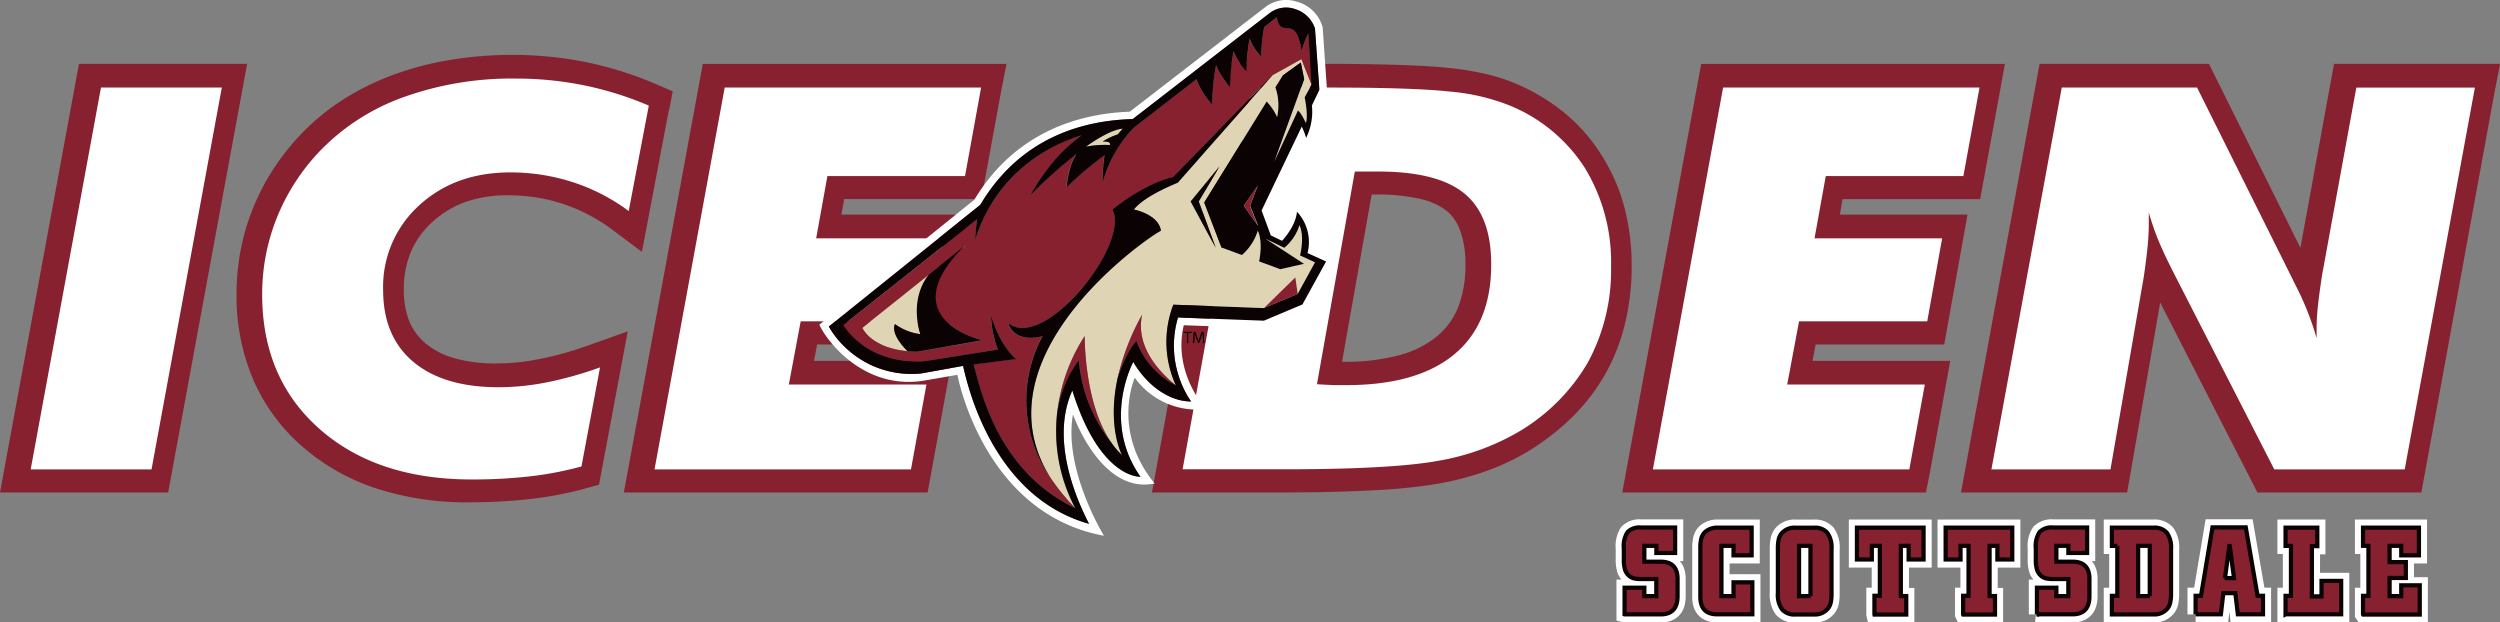 <svg id="Layer_1" data-name="Layer 1" xmlns="http://www.w3.org/2000/svg" viewBox="0 0 461.98 115.02"><rect x="0" y="0" width="461.98" height="115.02" fill="#808080" stroke="none"/><defs><style>.cls-1,.cls-3{fill:none;stroke-miterlimit:2.61;}.cls-1{stroke:#fff;stroke-width:3px;}.cls-2{fill:#87212f;}.cls-3{stroke:#0a0203;stroke-width:0.78px;}.cls-4{fill:#942923;}.cls-5{fill:#fff;}.cls-6{fill:#0a0203;}.cls-7{fill:#dfd5b4;}</style></defs><title>Ice Den Scottsdale WHT</title><path class="cls-1" d="M91.21,79.52V74.6h3.65v1.56h2.21V73H94.24a5.37,5.37,0,0,1-1.36-.14,2.13,2.13,0,0,1-.89-0.5,2.49,2.49,0,0,1-.71-1.13,6.43,6.43,0,0,1-.21-1.84V67.32a4.73,4.73,0,0,1,.7-3,3.13,3.13,0,0,1,2.5-.84h6.28v4.7H97.08V66.87H94.86V69.8h2.82Q101,69.7,101,73v3.17q0,3.47-3.35,3.36h-6.4Zm23.61-5.9v5.9h-6.35q-3.32.07-3.26-3.36V67.35a7.24,7.24,0,0,1,.19-1.88,2.5,2.5,0,0,1,.66-1.13,3.34,3.34,0,0,1,2.41-.83h6.22v5.11h-3.35V66.87h-2.23v9.29h2.23V73.61h3.48Zm8-10.1h3.37a3,3,0,0,1,2.48.94,4.62,4.62,0,0,1,.78,3v8.18a7.85,7.85,0,0,1-.14,1.7,2.76,2.76,0,0,1-.5,1.09,3.14,3.14,0,0,1-2.61,1.12H122.8a3,3,0,0,1-2.48-.94,4.62,4.62,0,0,1-.78-3V67.42a7.84,7.84,0,0,1,.14-1.7,2.76,2.76,0,0,1,.5-1.09,3.14,3.14,0,0,1,2.61-1.12h0Zm2.74,12.65V66.87h-2.11v9.29h2.11Zm11.82,3.36V76.1l1,0V66.87h-1.48v2.52h-2.75V63.51h12.31v5.88H143.7V66.87h-1.44v9.28l1,0v3.42h-5.87Zm16.39,0V76.1l1,0V66.87h-1.48v2.52h-2.75V63.51h12.31v5.88h-2.75V66.87h-1.44v9.28l1,0v3.42h-5.87Zm13.64,0V74.6H171v1.56h2.21V73h-2.84a5.37,5.37,0,0,1-1.36-.14,2.13,2.13,0,0,1-.89-0.5,2.48,2.48,0,0,1-.71-1.13,6.42,6.42,0,0,1-.21-1.84V67.32a4.73,4.73,0,0,1,.7-3,3.13,3.13,0,0,1,2.5-.84h6.28v4.7h-3.46V66.87H171V69.8h2.82q3.29-.1,3.29,3.19v3.17q0,3.47-3.35,3.36h-6.4Zm14.85-12.65-1,0V63.51h7.68a3,3,0,0,1,2.47.94,4.62,4.62,0,0,1,.78,3v8.18a7.84,7.84,0,0,1-.14,1.7,2.77,2.77,0,0,1-.5,1.09,3.14,3.14,0,0,1-2.61,1.12h-7.68V76.11l1,0V66.87h0Zm6,9.29V66.87h-2.15v9.29h2.15Zm8.47,3.36V76.1l1,0,2.12-12.64H206l2.18,12.64,1,0v3.42h-4.64l-0.47-3.91h-2.22l-0.45,3.91h-4.67Zm5.37-6.7h1.73L203,66.56l-0.84,6.26h0Zm11.25,6.7V76.11l1,0V66.88l-1,0V63.51h5.87v3.42l-1,0v9.28H220V73.35h3.63v6.17H213.37Zm14.32,0V76.11l1,0V66.87l-1,0V63.51H238v5.11h-3.27V66.87h-2.15v3h3V72.8h-3v3.36h2.15v-2h3.42v5.4H227.69Z" transform="translate(209 34)"/><path class="cls-2" d="M91.21,79.52V74.6h3.65v1.56h2.21V73H94.24a5.37,5.37,0,0,1-1.36-.14,2.13,2.13,0,0,1-.89-0.5,2.49,2.49,0,0,1-.71-1.13,6.43,6.43,0,0,1-.21-1.84V67.32a4.73,4.73,0,0,1,.7-3,3.13,3.13,0,0,1,2.5-.84h6.28v4.7H97.08V66.87H94.86V69.8h2.82Q101,69.7,101,73v3.17q0,3.47-3.35,3.36h-6.4Zm23.61-5.9v5.9h-6.35q-3.32.07-3.26-3.36V67.35a7.24,7.24,0,0,1,.19-1.88,2.5,2.5,0,0,1,.66-1.13,3.34,3.34,0,0,1,2.41-.83h6.22v5.11h-3.35V66.87h-2.23v9.29h2.23V73.61h3.48Zm8-10.1h3.37a3,3,0,0,1,2.48.94,4.62,4.62,0,0,1,.78,3v8.18a7.85,7.85,0,0,1-.14,1.7,2.76,2.76,0,0,1-.5,1.09,3.14,3.14,0,0,1-2.61,1.12H122.8a3,3,0,0,1-2.48-.94,4.62,4.62,0,0,1-.78-3V67.42a7.84,7.84,0,0,1,.14-1.7,2.76,2.76,0,0,1,.5-1.09,3.14,3.14,0,0,1,2.61-1.12h0Zm2.74,12.65V66.87h-2.11v9.29h2.11Zm11.82,3.36V76.1l1,0V66.87h-1.48v2.52h-2.75V63.51h12.31v5.88H143.7V66.87h-1.44v9.28l1,0v3.42h-5.87Zm16.39,0V76.1l1,0V66.87h-1.48v2.52h-2.75V63.51h12.31v5.88h-2.75V66.87h-1.44v9.28l1,0v3.42h-5.87Zm13.64,0V74.6H171v1.56h2.21V73h-2.84a5.37,5.37,0,0,1-1.36-.14,2.13,2.13,0,0,1-.89-0.5,2.48,2.48,0,0,1-.71-1.13,6.42,6.42,0,0,1-.21-1.84V67.32a4.73,4.73,0,0,1,.7-3,3.13,3.13,0,0,1,2.5-.84h6.28v4.7h-3.46V66.87H171V69.8h2.82q3.29-.1,3.29,3.19v3.17q0,3.47-3.35,3.36h-6.4Zm14.85-12.65-1,0V63.51h7.68a3,3,0,0,1,2.47.94,4.62,4.62,0,0,1,.78,3v8.18a7.84,7.84,0,0,1-.14,1.7,2.77,2.77,0,0,1-.5,1.09,3.14,3.14,0,0,1-2.61,1.12h-7.68V76.11l1,0V66.87h0Zm6,9.29V66.87h-2.15v9.29h2.15Zm8.47,3.36V76.1l1,0,2.12-12.64H206l2.18,12.64,1,0v3.42h-4.64l-0.47-3.91h-2.22l-0.45,3.91h-4.67Zm5.37-6.7h1.73L203,66.56l-0.84,6.26h0Zm11.25,6.7V76.11l1,0V66.88l-1,0V63.51h5.87v3.42l-1,0v9.28H220V73.35h3.63v6.17H213.37Zm14.32,0V76.11l1,0V66.87l-1,0V63.51H238v5.11h-3.27V66.87h-2.15v3h3V72.8h-3v3.36h2.15v-2h3.42v5.4H227.69Z" transform="translate(209 34)"/><path class="cls-3" d="M91.21,79.52V74.6h3.65v1.56h2.21V73H94.24a5.37,5.37,0,0,1-1.36-.14,2.13,2.13,0,0,1-.89-0.5,2.49,2.49,0,0,1-.71-1.13,6.43,6.43,0,0,1-.21-1.84V67.32a4.73,4.73,0,0,1,.7-3,3.13,3.13,0,0,1,2.5-.84h6.28v4.7H97.08V66.87H94.86V69.8h2.82Q101,69.7,101,73v3.17q0,3.47-3.35,3.36h-6.4Zm23.61-5.9v5.9h-6.35q-3.32.07-3.26-3.36V67.35a7.24,7.24,0,0,1,.19-1.88,2.5,2.5,0,0,1,.66-1.13,3.34,3.34,0,0,1,2.41-.83h6.22v5.11h-3.35V66.87h-2.23v9.29h2.23V73.61h3.48Zm8-10.1h3.37a3,3,0,0,1,2.48.94,4.62,4.62,0,0,1,.78,3v8.18a7.85,7.85,0,0,1-.14,1.7,2.76,2.76,0,0,1-.5,1.09,3.14,3.14,0,0,1-2.61,1.12H122.8a3,3,0,0,1-2.48-.94,4.62,4.62,0,0,1-.78-3V67.42a7.84,7.84,0,0,1,.14-1.7,2.76,2.76,0,0,1,.5-1.09,3.14,3.14,0,0,1,2.61-1.12h0Zm2.74,12.65V66.87h-2.11v9.29h2.11Zm11.82,3.36V76.1l1,0V66.87h-1.48v2.52h-2.75V63.51h12.31v5.88H143.7V66.87h-1.44v9.28l1,0v3.42h-5.87Zm16.39,0V76.1l1,0V66.87h-1.48v2.52h-2.75V63.51h12.31v5.88h-2.75V66.87h-1.44v9.28l1,0v3.42h-5.87Zm13.64,0V74.6H171v1.56h2.21V73h-2.84a5.37,5.37,0,0,1-1.36-.14,2.13,2.13,0,0,1-.89-0.5,2.48,2.48,0,0,1-.71-1.13,6.42,6.42,0,0,1-.21-1.84V67.32a4.73,4.73,0,0,1,.7-3,3.13,3.13,0,0,1,2.5-.84h6.28v4.7h-3.46V66.87H171V69.8h2.82q3.29-.1,3.29,3.19v3.17q0,3.47-3.35,3.36h-6.4Zm14.85-12.65-1,0V63.51h7.68a3,3,0,0,1,2.47.94,4.62,4.62,0,0,1,.78,3v8.18a7.84,7.84,0,0,1-.14,1.7,2.77,2.77,0,0,1-.5,1.09,3.14,3.14,0,0,1-2.61,1.12h-7.68V76.11l1,0V66.87h0Zm6,9.29V66.87h-2.15v9.29h2.15Zm8.47,3.36V76.1l1,0,2.12-12.64H206l2.18,12.64,1,0v3.42h-4.64l-0.47-3.91h-2.22l-0.45,3.91h-4.67Zm5.37-6.7h1.73L203,66.56l-0.84,6.26h0Zm11.25,6.7V76.11l1,0V66.88l-1,0V63.51h5.87v3.42l-1,0v9.28H220V73.35h3.63v6.17H213.37Zm14.32,0V76.11l1,0V66.87l-1,0V63.51H238v5.11h-3.27V66.87h-2.15v3h3V72.8h-3v3.36h2.15v-2h3.42v5.4H227.69Z" transform="translate(209 34)"/><polygon class="cls-4" points="5.17 86.68 18.16 16.12 40.49 16.12 27.5 86.68 5.17 86.68 5.17 86.68"/><path class="cls-2" d="M-208.06,51.9l13-70.56,0.65-3.54h31.08l-0.94,5.09-13,70.56L-177.92,57H-209l0.94-5.09h0Zm20.8-65.46-11.4,61.92h13.58l11.4-61.92h-13.58Z" transform="translate(209 34)"/><path class="cls-4" d="M-89.61-14.54L-93.33,5A35.43,35.43,0,0,0-103.62-.38,37.09,37.09,0,0,0-115.2-2.2q-10.24,0-16.87,6.12a20.29,20.29,0,0,0-6.63,15.61q0,8.58,5.57,13.27t15.75,4.7a46.4,46.4,0,0,0,9-.92,67.79,67.79,0,0,0,9.76-2.75L-102,52.14a63.46,63.46,0,0,1-9.29,1.76,93.21,93.21,0,0,1-11,.61q-17.57,0-28.14-9.35T-161,20.32A37.84,37.84,0,0,1-158.3,6.08a38.66,38.66,0,0,1,8-12.32,40.31,40.31,0,0,1,15.41-9.88,59.18,59.18,0,0,1,20.69-3.42,62.84,62.84,0,0,1,12.63,1.25,61.55,61.55,0,0,1,12,3.76h0Z" transform="translate(209 34)"/><path class="cls-2" d="M-85.38-13.75L-89.09,5.76l-1.29,6.78-5.52-4.13a31.52,31.52,0,0,0-4.34-2.72,31,31,0,0,0-4.7-2,32.24,32.24,0,0,0-5-1.21,33.85,33.85,0,0,0-5.24-.39,23,23,0,0,0-7.87,1.26,17.91,17.91,0,0,0-6.09,3.71,15.85,15.85,0,0,0-3.93,5.48,17.65,17.65,0,0,0-1.3,7,15.29,15.29,0,0,0,1.05,5.94,10.59,10.59,0,0,0,3,4,14.18,14.18,0,0,0,5.17,2.68,27.43,27.43,0,0,0,7.79,1,40,40,0,0,0,4-.2q1.95-.2,4.17-0.64t4.42-1.06q2.42-.68,4.71-1.51L-93,27.24l-1.38,7.38-3.43,18.31-0.49,2.64-2.61.72q-2.35.64-4.77,1.11t-5.14.79q-2.58.31-5.56,0.47t-5.91.17a54.21,54.21,0,0,1-17.17-2.57,39.36,39.36,0,0,1-13.83-7.88,34.48,34.48,0,0,1-9-12.42,39.51,39.51,0,0,1-3-15.63,43.14,43.14,0,0,1,.76-8.11,41.69,41.69,0,0,1,2.28-7.74,41.86,41.86,0,0,1,3.75-7.21,44.64,44.64,0,0,1,5.13-6.48,42,42,0,0,1,7.73-6.36,48.19,48.19,0,0,1,9.3-4.6h0a57.3,57.3,0,0,1,10.58-2.77,70.9,70.9,0,0,1,11.59-.92q3.34,0,6.84.35a65.45,65.45,0,0,1,6.66,1,65.07,65.07,0,0,1,6.47,1.67,66.79,66.79,0,0,1,6.32,2.34l3.19,1.37-0.64,3.39h0ZM-96.38-2l1.87-9.82q-1.14-.41-2.3-0.77a56.68,56.68,0,0,0-5.63-1.46,56.87,56.87,0,0,0-5.78-.87q-2.81-.28-6-0.28a62.57,62.57,0,0,0-10.21.79,48.71,48.71,0,0,0-9,2.36h0A39.63,39.63,0,0,0-141-8.32a33.37,33.37,0,0,0-6.15,5A36.07,36.07,0,0,0-151.33,2a33.23,33.23,0,0,0-3,5.73,33.13,33.13,0,0,0-1.81,6.16,34.52,34.52,0,0,0-.6,6.49,31,31,0,0,0,2.29,12.26,26,26,0,0,0,6.82,9.35,30.8,30.8,0,0,0,10.82,6.16,45.83,45.83,0,0,0,14.47,2.1q3,0,5.44-.13t5-.44q2.48-.3,4.57-0.69l1.5-.3,1.61-8.58q-1.74.45-3.38,0.77-2.41.48-5,.74a48.42,48.42,0,0,1-4.88.26,35.88,35.88,0,0,1-10.26-1.36,22.7,22.7,0,0,1-8.27-4.37,19.08,19.08,0,0,1-5.37-7.29A23.78,23.78,0,0,1-143,19.53a26.15,26.15,0,0,1,2-10.33,24.37,24.37,0,0,1,6-8.44,26.43,26.43,0,0,1,9-5.47,31.46,31.46,0,0,1,10.8-1.8,42.25,42.25,0,0,1,6.56.52,40.88,40.88,0,0,1,6.36,1.52A39.7,39.7,0,0,1-96.38-2h0Z" transform="translate(209 34)"/><polygon class="cls-4" points="145.26 71 170.69 71 167.83 86.68 120.45 86.68 133.42 16.12 180.8 16.12 177.83 32.47 152.39 32.47 150.32 43.97 173.9 43.97 171.14 59.32 147.45 59.32 145.26 71 145.26 71"/><path class="cls-2" d="M-58.54,32.68h25.4l-0.93,5.08-2.86,15.68L-37.58,57H-93.72l0.94-5.09,13-70.56,0.65-3.54H-23L-24-17.12l-3,16.35-0.65,3.56H-53l-0.52,2.87H-30l-0.91,5.08-2.75,15.35-0.64,3.56H-58l-0.57,3h0Zm15.08,8.64H-68.93l1-5.11,2.19-11.68L-65.12,21h23.67l1.2-6.71H-63.83l0.92-5.08,2.08-11.51,0.64-3.56h25.44l1.4-7.71H-72L-83.38,48.36h38.63l1.29-7h0Z" transform="translate(209 34)"/><path class="cls-4" d="M33.86,37c1.53,0.1,2.66.15,3.38,0.17l2,0q13.14,0,20-5.69t6.83-16.7q0-9-5-13.06T45-2.37H40.85L33.86,37h0ZM9,52.68L21.83-17.88h14.1q15.82,0,22.58.75a38.59,38.59,0,0,1,11,2.58A29.94,29.94,0,0,1,83.41-3a33.44,33.44,0,0,1,4.8,18.15A35.61,35.61,0,0,1,83.91,33a35.75,35.75,0,0,1-13,12.92,44.19,44.19,0,0,1-14.63,5.23q-8.47,1.57-28.31,1.57H9Z" transform="translate(209 34)"/><path class="cls-2" d="M35.65,41.39l-2.06-.12L28.77,41l0.84-4.74,7-39.34,0.64-3.58H45A43.63,43.63,0,0,1,55.63-5.53a20.84,20.84,0,0,1,8.21,3.9v0a16.67,16.67,0,0,1,5,7.1,26,26,0,0,1,1.53,9.28,29.63,29.63,0,0,1-2,11.3A22,22,0,0,1,62,34.77a26.84,26.84,0,0,1-10,5.11,46.56,46.56,0,0,1-12.75,1.59c-0.68,0,.25,0-1,0l-1.11,0-1.51-.06h0ZM39,32.85h0.31a38.12,38.12,0,0,0,10.39-1.25,18.33,18.33,0,0,0,6.82-3.43,13.52,13.52,0,0,0,3.91-5.34,21.28,21.28,0,0,0,1.37-8.06,17.55,17.55,0,0,0-1-6.21A8.23,8.23,0,0,0,58.38,5h0a12.36,12.36,0,0,0-4.83-2.22A35.35,35.35,0,0,0,45,1.95H44.47L39,32.85h0ZM4.8,51.92L17.6-18.64l0.65-3.56H35.93q7.53,0,13.68.2,5.91,0.2,9.37.58a55.92,55.92,0,0,1,6.62,1.1,33,33,0,0,1,5.59,1.81h0A37.23,37.23,0,0,1,80.28-13,32.38,32.38,0,0,1,87-5.26,34.41,34.41,0,0,1,91.17,4.3a42.45,42.45,0,0,1,1.35,10.88,44.81,44.81,0,0,1-1.21,10.54,36.25,36.25,0,0,1-3.64,9.35,36.27,36.27,0,0,1-6.13,8,45.2,45.2,0,0,1-8.44,6.5l0,0a42.87,42.87,0,0,1-7.49,3.49A55.41,55.41,0,0,1,57,55.34a97.17,97.17,0,0,1-11.85,1.24Q37.79,57,27.93,57H3.87L4.8,51.92h0ZM25.42-13.56L14.18,48.36H27.93q10,0,16.76-.37a89.46,89.46,0,0,0,10.77-1.11A46.61,46.61,0,0,0,62.69,45a34.37,34.37,0,0,0,6-2.78h0a36.51,36.51,0,0,0,6.78-5.23A27.34,27.34,0,0,0,82.95,23.7a36.3,36.3,0,0,0,.94-8.52,34,34,0,0,0-1-8.69A25.78,25.78,0,0,0,79.76-.67a23.87,23.87,0,0,0-5-5.7,28.67,28.67,0,0,0-7-4.23h0a24.4,24.4,0,0,0-4.11-1.31A47.39,47.39,0,0,0,58-12.85q-3.31-.36-8.69-0.54-5.13-.17-13.41-0.17H25.42Z" transform="translate(209 34)"/><polygon class="cls-4" points="329.76 71 355.19 71 352.33 86.68 304.95 86.68 317.91 16.12 365.3 16.12 362.32 32.47 336.89 32.47 334.81 43.97 358.39 43.97 355.64 59.32 331.95 59.32 329.76 71 329.76 71"/><path class="cls-2" d="M126,32.68h25.4l-0.93,5.08-2.86,15.68L146.91,57H90.78l0.94-5.09,13-70.56,0.65-3.54h56.12l-0.92,5.08-3,16.35-0.65,3.56H131.48L131,5.66h23.58l-0.91,5.08-2.75,15.35-0.64,3.56H126.52l-0.57,3h0ZM141,41.31H115.57l1-5.11,2.19-11.68L119.38,21H143l1.2-6.71H120.66l0.92-5.08,2.07-11.51,0.64-3.56h25.44l1.4-7.71H112.5L101.12,48.36h38.63l1.28-7h0Z" transform="translate(209 34)"/><path class="cls-4" d="M158.55,52.68l12.94-70.56h25L213.85,17c0.15,0.29.39,0.79,0.73,1.49a53.71,53.71,0,0,1,4,10V26.7a39.19,39.19,0,0,1,.25-4.26q0.25-2.34.76-5.66l6.33-34.65h21.91L234.87,52.68H210.77l-18.38-35.9q-2-3.9-3.05-6.46a49.45,49.45,0,0,1-1.76-5.11v2q0,1.93-.2,4.07T186.67,17l-6.22,35.71H158.55Z" transform="translate(209 34)"/><path class="cls-2" d="M154.31,51.9l12.94-70.56,0.65-3.54h31.3l1.2,2.41,15.7,31.59,5.56-30.46,0.65-3.54H253L252-17.11,239.1,53.45,238.45,57h-30.3l-1.21-2.36L190.19,21.91,184.71,53.4,184.08,57h-30.7l0.93-5.09h0Zm20.76-65.46L163.71,48.36h13.12l5.59-32.12h0q0.18-1.3.39-3t0.27-2.37q0.08-.88.13-1.9c0-.45,0-1,0-1.78v-2L191.72,4q0.38,1.32.72,2.32t0.89,2.33q0.51,1.25,1.19,2.69t1.7,3.41v0l17.17,33.54h17.89l11.36-61.92H229.49l-5.66,31h0c-0.23,1.51-.38,2.5-0.44,3-0.11.8-.21,1.63-0.3,2.5v0q-0.12,1.07-.17,2h0c0,0.52,0,1.12,0,1.8v1.78l-8.48,1.1A36.36,36.36,0,0,0,213,25.41q-0.86-2.17-2.29-5l0-.08-0.38-.8L210,18.9l0,0L193.88-13.56h-18.8Z" transform="translate(209 34)"/><polygon class="cls-5" points="5.67 86.74 18.66 16.18 40.99 16.18 28 86.74 5.67 86.74 5.67 86.74"/><path class="cls-5" d="M-89.11-14.47L-92.82,5A35.47,35.47,0,0,0-103.11-.32,37.14,37.14,0,0,0-114.7-2.14q-10.24,0-16.87,6.12a20.29,20.29,0,0,0-6.63,15.61q0,8.58,5.57,13.27t15.75,4.7a46.47,46.47,0,0,0,9-.92,67.92,67.92,0,0,0,9.76-2.75l-3.43,18.31A63.73,63.73,0,0,1-110.83,54a93.38,93.38,0,0,1-11,.6q-17.56,0-28.14-9.35t-10.58-24.83A37.84,37.84,0,0,1-157.8,6.14a38.66,38.66,0,0,1,8-12.32,40.3,40.3,0,0,1,15.41-9.88,59.16,59.16,0,0,1,20.69-3.42,62.87,62.87,0,0,1,12.63,1.25,61.56,61.56,0,0,1,12,3.76h0Z" transform="translate(209 34)"/><polygon class="cls-5" points="145.77 71.06 171.2 71.06 168.34 86.74 120.95 86.74 133.92 16.18 181.3 16.18 178.33 32.53 152.9 32.53 150.82 44.04 174.4 44.04 171.64 59.38 147.96 59.38 145.77 71.06 145.77 71.06"/><path class="cls-5" d="M34.36,37c1.53,0.1,2.66.15,3.38,0.17l2,0q13.14,0,20-5.69t6.82-16.7q0-9-5-13.06T45.5-2.3H41.36L34.36,37h0ZM9.53,52.74l12.8-70.56h14.1q15.82,0,22.58.75a38.59,38.59,0,0,1,11,2.58A29.93,29.93,0,0,1,83.91-2.9a33.44,33.44,0,0,1,4.8,18.14A35.62,35.62,0,0,1,84.41,33a35.74,35.74,0,0,1-13,12.92,44.19,44.19,0,0,1-14.63,5.23q-8.47,1.56-28.31,1.57H9.53Z" transform="translate(209 34)"/><polygon class="cls-5" points="330.26 71.06 355.69 71.06 352.83 86.74 305.44 86.74 318.42 16.18 365.8 16.18 362.82 32.53 337.39 32.53 335.31 44.04 358.89 44.04 356.14 59.38 332.45 59.38 330.26 71.06 330.26 71.06"/><path class="cls-5" d="M159,52.74L172-17.82h25L214.36,17q0.22,0.43.73,1.49a53.49,53.49,0,0,1,4,10V26.76a39.14,39.14,0,0,1,.25-4.26q0.25-2.34.76-5.66l6.33-34.65h21.91L235.37,52.74h-24.1l-18.38-35.9q-2-3.9-3.05-6.46a49.77,49.77,0,0,1-1.76-5.11v2q0,1.93-.2,4.07T187.18,17L181,52.74H159Z" transform="translate(209 34)"/><polygon class="cls-6" points="219.33 61.54 218.69 61.54 218.69 61.31 220.24 61.31 220.24 61.54 219.59 61.54 219.59 63.41 219.33 63.41 219.33 61.54 219.33 61.54"/><path class="cls-6" d="M13.24,28.49c0-.29,0-0.65,0-0.91h0c-0.07.24-.16,0.51-0.26,0.8l-0.38,1h-0.2L12,28.4c-0.1-.3-0.18-0.57-0.24-0.82h0c0,0.26,0,.61,0,0.93l-0.05.9H11.41l0.15-2.1H11.9l0.36,1c0.09,0.26.16,0.49,0.21,0.71h0c0.06-.22.13-0.45,0.22-0.71l0.38-1h0.35l0.13,2.1H13.29l0-.92h0Z" transform="translate(209 34)"/><path class="cls-5" d="M31.68,22.27l-7.12,3L8.69,24.67A18.32,18.32,0,0,0,11.1,40.19c-3.47,0-7.73-2.25-10.68-7.29,0,0-5.91,10.93,1.34,21.21,0,0-7.49.46-12.6-15.95-3.83,8.48.07,18.83,3.09,24.64C-25.6,57.8-30.21,37.18-31,33.61L-38.74,35a17.66,17.66,0,0,1-17.09-8.65l28-22.5C-22-6-12.54-11.63.32-12L25.58-31.53a5,5,0,0,1,4.76-.79A5.56,5.56,0,0,1,34-28.72l0.77,11.29-1.39,2.9a11,11,0,0,1-1.07,6,12,12,0,0,0-.81-2.09L24.13,4.88l1.71,4.6,2.07,1s2.52-2.6,2.76-5.38a8.23,8.23,0,0,1,1.95,7.65l3.44,1.56-4.37,7.94h0Zm2.49-10.33s1.22-5.37-4.64-9.77c0,4.67-2,6.6-2,6.6L27,8.48,25.64,5,31.34-7,32-4.64,33.6-7.9a12.93,12.93,0,0,0,1.23-6.35l1.4-2.91L35.42-28.94a6.73,6.73,0,0,0-4.65-4.71,6.32,6.32,0,0,0-6,1l-25,19.29c-12.69.48-22.6,6.09-28.71,16.26L-57.59,26c1.53,3.38,8.68,12.35,19.78,10.26l5.73-1S-27.37,60.91-5,65c0,0-7.55-12.28-5.72-22.42,0,0,5.15,14.85,15.09,12.76C-3.67,45.55.7,35.8,0.7,35.8a14.09,14.09,0,0,0,13.18,5.78S7.66,35,9.75,26.1l15.06,0.55,7.86-3.29L38,13.68l-3.83-1.74h0Z" transform="translate(209 34)"/><path class="cls-7" d="M-3.9-7.2C-3.64-8-5.24-7.83-5.24-7.83a12,12,0,0,1,2.8-1.33c0.4-.49.73-0.88,0.89-1.07-0.78.06-2.82,0.5-6.8,3.34A18.66,18.66,0,0,1-3.9-7.2h0Z" transform="translate(209 34)"/><path class="cls-7" d="M11,3.23l5.33-6.47L12.52,3.23l3.14,8.56L11,3.23h0Zm20.19,10c0.15-.58.8-3.55-0.1-5.59a8.85,8.85,0,0,1-2.81,4.19l-3.5-1.7v0L32,14.74l-4.39,1h0l-3.91-1.45h0c0.24-1.19.6-3.79-.23-5.67a9.88,9.88,0,0,1-2.94,4.5l-3.79-1.4L13.53,3.42,25.09-15.25A10.54,10.54,0,0,1,27-12.37a10.14,10.14,0,0,0-.35-5.43l1.41-2.27,3.29-2.38L32-19.37,26.49-4.16l4.35-9.38c0.19,0.15.59,0.46,1.48,2.31,0.46-1.47-.23-4.73-0.23-4.73l1.27-2.43-1.88-4.69-5.32,2.94L8.67-.27c0.67-.17-6,2.19-8.13,5,0,0,4.56.88,5,3.93C3.75,9.36-28.9,31.5-15,54.1a37.82,37.82,0,0,0,4.66,5.81,30.39,30.39,0,0,1-3.34-17.56A32.71,32.71,0,0,1-8.57,28.12S-8.7,40.7-3.55,47.9a13.48,13.48,0,0,0,1.92,2.18s-2.87-5.19-.77-14.5A44.19,44.19,0,0,1,2.05,24.15C0.6,31,6.79,35.9,8.31,37.25A19.25,19.25,0,0,1,7.82,22.3l16.74,0.62,5.81-5.68,0.44,3.06L34,14.48l-2.81-1.29h0Z" transform="translate(209 34)"/><path class="cls-7" d="M-49.68,26.58c1.78,3.2,6,4.08,8.43,4.31-0.71-.7-3.07-3.17-2.34-5a10.12,10.12,0,0,0,4.71,1.86s-2.25-6.24,1.59-11.06c-5.62,4.5-12.38,9.88-12.38,9.88h0Z" transform="translate(209 34)"/><polygon class="cls-2" points="229.84 37.98 232.44 41.68 230.97 38.03 232.44 34.25 229.84 37.98 229.84 37.98"/><path class="cls-2" d="M-39.38,31a16,16,0,0,1-1.87-.08c-2.45-.24-6.65-1.12-8.43-4.31,0,0,6.76-5.38,12.38-9.88,3.13-2.51,5.91-4.75,7-5.63-14.34,13.88,2.89,17.8,2.89,17.8L-39.38,31h0Zm72.15-58.8a18.05,18.05,0,0,0-1.24,3.22c-1.06-7.27-3.88-1.87-4.58-6.22L24.6-29a32.45,32.45,0,0,0-.53,5.55,10.88,10.88,0,0,1-2.15-3.36,35.89,35.89,0,0,0-.58,6.08,11.85,11.85,0,0,1-2.39-3.76,40,40,0,0,0-.63,6.62A13.18,13.18,0,0,1,15.71-22,43.82,43.82,0,0,0,15-14.69a14.06,14.06,0,0,1-2.92-4.67l-11.62,9A23.68,23.68,0,0,0-5.25-.22a35.48,35.48,0,0,1,.31-5.12,67.86,67.86,0,0,0-7,5.92s0.25-4,1.88-6.2a95.91,95.91,0,0,0-8.66,7.8C-14.35-5.3-10.89-7.52-9.15-9-17.88-6.21-25.46-.08-28.79,10.27a29.2,29.2,0,0,1,.38-3.78L-53.17,26.08s3.81,7,14.55,6.75l14-2.22a20.07,20.07,0,0,1-1.26-6.39c1.71,5.9,4.65,8.09,4.65,8.09l-7.87,1c1.43,5.17,4.55,19.71,18.79,26.55A37.82,37.82,0,0,1-15,54.1a25.06,25.06,0,0,1-1.38-26s-5,1.65-6.36-2.39C-16,31-.12,11.09-3.44,4.72c6.63-5.23,11.21-6,11.21-6L26.17-20.13l5.32-2.94,1.88,4.69-0.6-9.45h0Z" transform="translate(209 34)"/><polygon class="cls-2" points="233.56 56.93 239.81 54.31 239.37 51.24 233.56 56.93 233.56 56.93"/><path class="cls-2" d="M-8.57,28.12a32.71,32.71,0,0,0-5.05,14.22,21.17,21.17,0,0,1,4-9.76A28.51,28.51,0,0,0-3.55,47.9c-5.15-7.2-5-19.78-5-19.78h0Z" transform="translate(209 34)"/><path class="cls-2" d="M2.05,24.15A44.19,44.19,0,0,0-2.4,35.58C-2.21,35.05-.62,30.6,1,29a15.06,15.06,0,0,0,7.29,8.29C6.79,35.9.6,31,2.05,24.15h0Z" transform="translate(209 34)"/><path class="cls-6" d="M23.44,7.68L20.84,4l2.6-3.73L22,4l1.47,3.65h0ZM30.8,20.31l-6.25,2.62L7.82,22.3a19.25,19.25,0,0,0,.49,14.95A15.06,15.06,0,0,1,1,29c-1.64,1.63-3.23,6.09-3.42,6.62-2.09,9.31.77,14.5,0.77,14.5A13.48,13.48,0,0,1-3.55,47.9,28.51,28.51,0,0,1-9.64,32.58a21.17,21.17,0,0,0-4,9.76A30.39,30.39,0,0,0-10.29,59.9c-14.24-6.84-17.36-21.38-18.79-26.55l7.87-1s-2.94-2.19-4.65-8.09A20.07,20.07,0,0,0-24.6,30.6l-14,2.22c-10.74.27-14.55-6.75-14.55-6.75L-28.41,6.49a29.2,29.2,0,0,0-.38,3.78C-25.46-.08-17.88-6.21-9.15-9c-1.74,1.45-5.21,3.67-9.53,11.15A95.91,95.91,0,0,1-10-5.62c-1.62,2.24-1.88,6.2-1.88,6.2a67.86,67.86,0,0,1,7-5.92A35.48,35.48,0,0,0-5.25-.22,23.68,23.68,0,0,1,.48-10.37l11.62-9A14.06,14.06,0,0,0,15-14.69,43.82,43.82,0,0,1,15.71-22a13.18,13.18,0,0,0,2.6,4.06,40,40,0,0,1,.63-6.62,11.85,11.85,0,0,0,2.39,3.76,35.89,35.89,0,0,1,.58-6.08,10.88,10.88,0,0,0,2.15,3.36A32.45,32.45,0,0,1,24.6-29l2.34-1.81c0.7,4.35,3.51-1,4.58,6.22a18.05,18.05,0,0,1,1.24-3.22l0.6,9.45L32.09-16s0.69,3.26.23,4.73c-0.89-1.85-1.29-2.17-1.48-2.31L26.49-4.16,32-19.37l-0.61-3.09-3.29,2.38-1.41,2.27A10.14,10.14,0,0,1,27-12.37a10.54,10.54,0,0,0-1.93-2.87L13.53,3.42l3.18,8.31,3.79,1.4a9.88,9.88,0,0,0,2.94-4.5c0.83,1.88.47,4.48,0.23,5.67h0l3.91,1.45h0l4.39-1L24.82,10.1v0l3.5,1.7a8.85,8.85,0,0,0,2.81-4.19c0.9,2,.25,5,0.1,5.59h0L34,14.48,30.8,20.31h0ZM-1.55-10.23C-1.72-10-2-9.65-2.45-9.16a12,12,0,0,0-2.8,1.33S-3.64-8-3.9-7.2a18.66,18.66,0,0,0-4.45.31c4-2.84,6-3.28,6.8-3.34h0Zm34.17,23a8.23,8.23,0,0,0-1.95-7.65c-0.24,2.78-2.76,5.38-2.76,5.38l-2.07-1-1.71-4.6,7.42-15.5a12,12,0,0,1,.81,2.09,11,11,0,0,0,1.07-6l1.39-2.9L34-28.72a5.56,5.56,0,0,0-3.69-3.6,5,5,0,0,0-4.76.79L0.32-12C-12.54-11.63-22-6-27.85,3.84l-28,22.5A17.66,17.66,0,0,0-38.74,35l7.7-1.38C-30.21,37.18-25.6,57.8-7.75,62.8c-3-5.81-6.93-16.16-3.09-24.64C-5.74,54.56,1.75,54.1,1.75,54.1-5.49,43.83.41,32.89,0.41,32.89c3,5,7.21,7.29,10.68,7.29A18.32,18.32,0,0,1,8.69,24.67l15.87,0.59,7.12-3,4.37-7.94-3.44-1.56h0Z" transform="translate(209 34)"/><path class="cls-6" d="M8.67-.27L26.17-20.13,7.77-1.29s-4.58.77-11.21,6C-0.12,11.09-16,31-22.69,25.71c1.37,4,6.36,2.39,6.36,2.39A25.06,25.06,0,0,0-15,54.1C-28.9,31.5,3.75,9.36,5.53,8.64c-0.42-3.05-5-3.93-5-3.93,2.17-2.79,8.8-5.15,8.13-5h0Z" transform="translate(209 34)"/><polygon class="cls-6" points="225.37 30.76 220.03 37.23 224.66 45.79 221.52 37.23 225.37 30.76 225.37 30.76"/><path class="cls-6" d="M-30.34,11.07c-1.05.88-3.83,3.12-7,5.63-3.84,4.82-1.59,11.06-1.59,11.06a10.12,10.12,0,0,1-4.71-1.86c-0.73,1.81,1.63,4.29,2.34,5a16,16,0,0,0,1.87.08l11.93-2.11s-17.23-3.92-2.89-17.8h0Z" transform="translate(209 34)"/></svg>